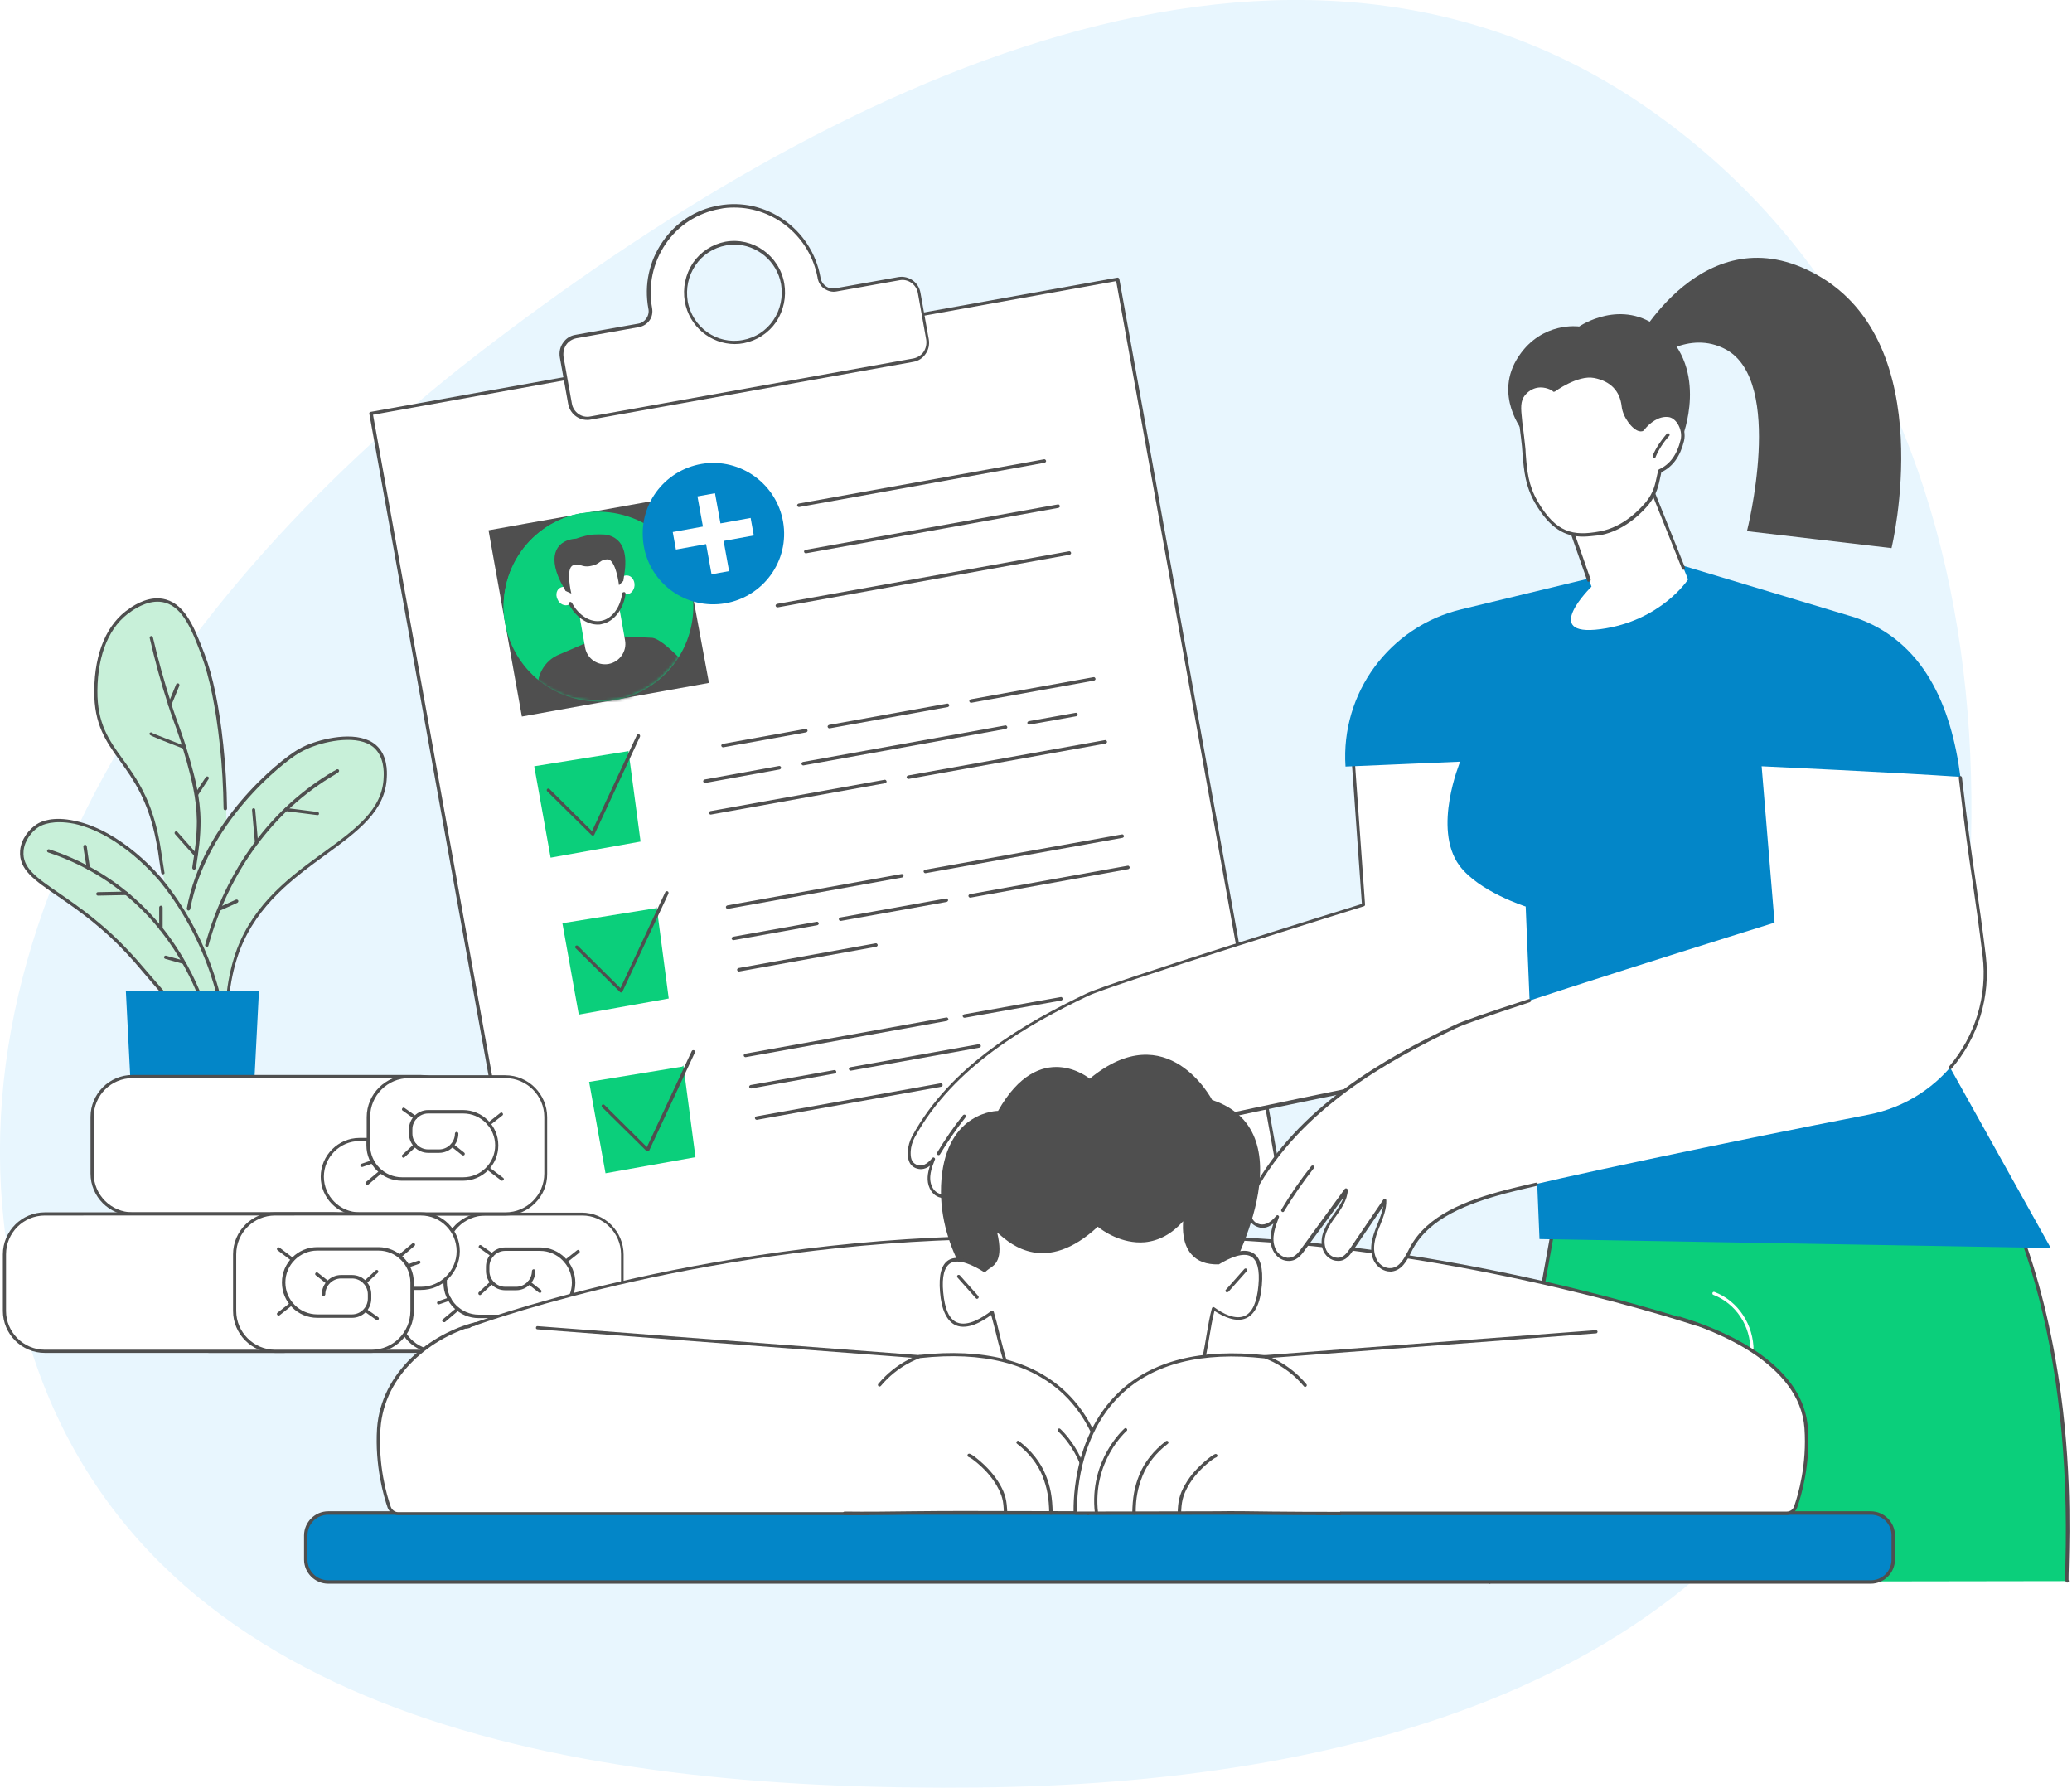 <?xml version="1.0" encoding="utf-8"?>
<!-- Generator: Adobe Illustrator 25.4.1, SVG Export Plug-In . SVG Version: 6.00 Build 0)  -->
<svg version="1.1" id="Layer_1" xmlns="http://www.w3.org/2000/svg" xmlns:xlink="http://www.w3.org/1999/xlink" x="0px" y="0px"
	 viewBox="0 0 721 622" style="enable-background:new 0 0 721 622;" xml:space="preserve">
<style type="text/css">
	.st0{fill-rule:evenodd;clip-rule:evenodd;fill:#E8F6FE;}
	.st1{clip-path:url(#SVGID_00000057866848858857458000000001512487653620027568_);}
	.st2{fill:#FFFFFF;}
	.st3{fill:#4F4F4F;}
	.st4{fill:#0BCF7B;}
	.st5{fill:#FFFFFF;filter:url(#Adobe_OpacityMaskFilter);}
	.st6{mask:url(#mask0_917_36722_00000101073713438096812080000007036806457169166735_);}
	.st7{fill:#0386C8;}
	.st8{fill:#C8F0D9;}
</style>
<path class="st0" d="M340.3,621.9c126.4-1.3,259.9-34.7,307.8-153c60.1-148.6,57.5-336.8-72.1-429.4C449.8-50.7,288,29,165.3,123.9
	C54.3,209.9-34,342.1,12.8,475.4C57.1,601.2,208.4,623.3,340.3,621.9z"/>
<g>
	<defs>
		<rect id="SVGID_1_" x="1" y="71" width="719" height="480"/>
	</defs>
	<clipPath id="SVGID_00000018959052938507050390000009803517166737193141_">
		<use xlink:href="#SVGID_1_"  style="overflow:visible;"/>
	</clipPath>
	<g style="clip-path:url(#SVGID_00000018959052938507050390000009803517166737193141_);">
		<path class="st2" d="M389,97.1l-259.8,46.7l57.9,322.4l259.8-46.7L389,97.1z"/>
		<path class="st3" d="M187.2,466.8c-0.3,0-0.5-0.2-0.6-0.5l-58.1-322.4c0-0.1,0-0.3,0.1-0.4c0.1-0.1,0.2-0.2,0.4-0.2l259.8-46.7
			c0.3-0.1,0.6,0.2,0.7,0.5l58.1,322.4c0,0.2,0,0.3-0.1,0.4c-0.1,0.1-0.2,0.2-0.4,0.2l-259.8,46.7
			C187.2,466.8,187.2,466.8,187.2,466.8L187.2,466.8z M129.8,144.3l57.9,321.3l258.7-46.5L388.4,97.8L129.8,144.3z"/>
		<path class="st2" d="M290.9,100.9c-2.8,0.5-5.4-1.4-5.9-4.2c0,0,0,0,0-0.1c-3-16.5-18.5-27.5-34.7-24.5c-16.2,2.9-27,18.6-24,35.1
			c0,0,0,0,0,0.1c0.5,2.8-1.3,5.5-4.1,6l-21.9,3.9c-3.3,0.6-5.5,3.8-4.9,7.1l2.9,16.2c0.6,3.3,3.8,5.6,7.1,5l112.5-20.2
			c3.3-0.6,5.5-3.8,4.9-7.1l-2.9-16.2c-0.6-3.3-3.8-5.6-7.1-5L290.9,100.9L290.9,100.9z M258.7,118.9c-9.3,1.7-18.1-4.6-19.8-14
			c-1.7-9.4,4.4-18.4,13.7-20c9.3-1.7,18.1,4.6,19.8,14C274.1,108.3,268,117.2,258.7,118.9L258.7,118.9z"/>
		<path class="st3" d="M204.3,146.1c-3.2,0-6-2.3-6.6-5.6l-2.9-16.2c-0.3-1.8,0.1-3.6,1.1-5c1-1.5,2.5-2.5,4.3-2.8l21.9-3.9
			c1.2-0.2,2.2-0.9,2.8-1.8c0.7-1,1-2.3,0.7-3.5c-1.5-8.2,0.3-16.4,4.9-23.1c4.6-6.8,11.6-11.3,19.6-12.7c16.5-3,32.4,8.2,35.4,25
			c0,0,0,0.1,0,0.1c0.2,1.2,0.9,2.3,1.9,3c1,0.7,2.1,0.9,3.3,0.7l21.9-3.9c3.6-0.6,7.1,1.8,7.7,5.5l2.9,16.2c0.3,1.8-0.1,3.6-1.1,5
			c-1,1.5-2.5,2.5-4.3,2.8L205.5,146C205.1,146.1,204.7,146.1,204.3,146.1L204.3,146.1z M255.5,72.2c-1.7,0-3.4,0.1-5.1,0.5
			c-7.7,1.4-14.4,5.7-18.8,12.2c-4.4,6.5-6.1,14.4-4.7,22.2c0.3,1.6,0,3.2-0.9,4.4c-0.9,1.2-2.1,2-3.6,2.3l-21.9,3.9
			c-1.4,0.3-2.7,1.1-3.5,2.3c-0.8,1.2-1.1,2.7-0.9,4.2l2.9,16.2c0.5,3,3.4,5.1,6.4,4.5l112.5-20.2c1.4-0.3,2.7-1.1,3.5-2.3
			c0.8-1.2,1.1-2.7,0.9-4.2l-2.9-16.2c-0.5-3-3.4-5.1-6.4-4.5l-21.9,3.9c-1.5,0.3-2.9-0.1-4.2-0.9c-1.3-0.9-2.1-2.2-2.4-3.8
			c0,0,0-0.1,0-0.1C281.8,82.3,269.4,72.2,255.5,72.2L255.5,72.2z M255.7,119.7c-8.4,0-15.9-6.1-17.4-14.8
			c-0.8-4.7,0.2-9.4,2.8-13.4c2.7-3.9,6.7-6.5,11.3-7.4c9.6-1.7,18.8,4.8,20.5,14.5c0.8,4.7-0.2,9.4-2.8,13.4
			c-2.7,3.9-6.7,6.5-11.3,7.4C257.8,119.6,256.7,119.7,255.7,119.7z M255.5,85.1c-0.9,0-1.9,0.1-2.9,0.3c-4.3,0.8-8.1,3.2-10.6,6.9
			c-2.5,3.7-3.4,8.1-2.7,12.5c1.6,9.1,10.2,15.2,19.2,13.5c4.3-0.8,8.1-3.2,10.6-6.9c2.5-3.7,3.4-8.1,2.7-12.5
			C270.4,90.9,263.4,85.1,255.5,85.1z"/>
		<path class="st4" d="M218.7,261.4l4.2,31.4l-31.3,5.6l-5.7-31.8l33-5.3L218.7,261.4z"/>
		<path class="st3" d="M206.2,290.7c-0.1,0-0.3-0.1-0.4-0.2l-15.4-15.2c-0.2-0.2-0.2-0.6,0-0.8c0.2-0.2,0.6-0.2,0.8,0l14.8,14.7
			l15.6-33.4c0.1-0.3,0.5-0.4,0.8-0.3c0.3,0.1,0.4,0.5,0.3,0.8l-15.9,34.1c-0.1,0.2-0.2,0.3-0.4,0.3
			C206.3,290.7,206.3,290.7,206.2,290.7L206.2,290.7z"/>
		<path class="st4" d="M228.5,315.5l4.2,31.9l-31.3,5.6l-5.7-31.8l33-5.3L228.5,315.5z"/>
		<path class="st3" d="M216.1,345.3c-0.2,0-0.3-0.1-0.4-0.2l-15.4-15.2c-0.2-0.2-0.2-0.6,0-0.8c0.2-0.2,0.6-0.2,0.8,0l14.8,14.7
			l15.6-33.4c0.1-0.3,0.5-0.4,0.8-0.3c0.3,0.1,0.4,0.5,0.3,0.8L216.6,345C216.5,345.2,216.4,345.3,216.1,345.3
			C216.1,345.3,216.1,345.3,216.1,345.3L216.1,345.3z"/>
		<path class="st4" d="M237.8,370.7l4.2,31.9l-31.3,5.6l-5.7-31.8l32.4-5.3L237.8,370.7z"/>
		<path class="st3" d="M225.3,400.6c-0.1,0-0.3-0.1-0.4-0.2l-15.4-15.2c-0.2-0.2-0.2-0.6,0-0.8c0.2-0.2,0.6-0.2,0.8,0l14.8,14.7
			l15.6-33.4c0.1-0.3,0.5-0.4,0.8-0.3c0.3,0.1,0.4,0.5,0.3,0.8l-15.9,34.1C225.8,400.4,225.6,400.6,225.3,400.6
			C225.4,400.6,225.4,400.6,225.3,400.6L225.3,400.6z"/>
		<path class="st3" d="M337.9,244.5c-0.3,0-0.5-0.2-0.6-0.5c-0.1-0.3,0.2-0.6,0.5-0.7l42.7-7.7c0.3-0.1,0.6,0.2,0.7,0.5
			c0.1,0.3-0.2,0.6-0.5,0.7l-42.7,7.7C338,244.5,338,244.5,337.9,244.5L337.9,244.5z"/>
		<path class="st3" d="M288.6,253.4c-0.3,0-0.5-0.2-0.6-0.5c-0.1-0.3,0.2-0.6,0.5-0.7l41.1-7.4c0.3-0.1,0.6,0.2,0.7,0.5
			c0.1,0.3-0.2,0.6-0.5,0.7l-41.1,7.4C288.7,253.4,288.6,253.4,288.6,253.4L288.6,253.4z"/>
		<path class="st3" d="M251.6,260c-0.3,0-0.5-0.2-0.6-0.5c-0.1-0.3,0.2-0.6,0.5-0.7l28.8-5.2c0.3-0.1,0.6,0.2,0.7,0.5
			c0.1,0.3-0.2,0.6-0.5,0.7l-28.8,5.2C251.7,260,251.6,260,251.6,260L251.6,260z"/>
		<path class="st3" d="M358.1,252.1c-0.3,0-0.5-0.2-0.6-0.5c-0.1-0.3,0.2-0.6,0.5-0.7l16.3-2.9c0.3-0.1,0.6,0.2,0.7,0.5
			c0.1,0.3-0.2,0.6-0.5,0.7l-16.3,2.9C358.2,252.1,358.2,252.1,358.1,252.1L358.1,252.1z"/>
		<path class="st3" d="M279.5,266.3c-0.3,0-0.5-0.2-0.6-0.5c-0.1-0.3,0.2-0.6,0.5-0.7l70.4-12.7c0.3-0.1,0.6,0.2,0.7,0.5
			c0.1,0.3-0.2,0.6-0.5,0.7l-70.4,12.7C279.5,266.3,279.5,266.3,279.5,266.3L279.5,266.3z"/>
		<path class="st3" d="M245.3,272.4c-0.3,0-0.5-0.2-0.6-0.5c-0.1-0.3,0.2-0.6,0.5-0.7l25.9-4.7c0.3-0.1,0.6,0.2,0.7,0.5
			c0.1,0.3-0.2,0.6-0.5,0.7l-25.9,4.7C245.4,272.4,245.4,272.4,245.3,272.4L245.3,272.4z"/>
		<path class="st3" d="M316.1,271c-0.3,0-0.5-0.2-0.6-0.5c-0.1-0.3,0.2-0.6,0.5-0.7l68.5-12.3c0.3-0.1,0.6,0.2,0.7,0.5
			c0.1,0.3-0.2,0.6-0.5,0.7L316.2,271C316.2,271,316.2,271,316.1,271L316.1,271z"/>
		<path class="st3" d="M247.3,283.4c-0.3,0-0.5-0.2-0.6-0.5c-0.1-0.3,0.2-0.6,0.5-0.7l60.6-10.9c0.3-0.1,0.6,0.2,0.7,0.5
			c0.1,0.3-0.2,0.6-0.5,0.7l-60.6,10.9C247.4,283.4,247.3,283.4,247.3,283.4L247.3,283.4z"/>
		<path class="st3" d="M322,303.8c-0.3,0-0.5-0.2-0.6-0.5c-0.1-0.3,0.2-0.6,0.5-0.7l68.5-12.3c0.3-0.1,0.6,0.2,0.7,0.5
			c0.1,0.3-0.2,0.6-0.5,0.7l-68.5,12.3C322.1,303.8,322.1,303.8,322,303.8L322,303.8z"/>
		<path class="st3" d="M253.2,316.2c-0.3,0-0.5-0.2-0.6-0.5c-0.1-0.3,0.2-0.6,0.5-0.7l60.6-10.9c0.3-0.1,0.6,0.2,0.7,0.5
			c0.1,0.3-0.2,0.6-0.5,0.7l-60.6,10.9C253.3,316.2,253.2,316.2,253.2,316.2L253.2,316.2z"/>
		<path class="st3" d="M337.6,312.3c-0.3,0-0.5-0.2-0.6-0.5c-0.1-0.3,0.2-0.6,0.5-0.7l54.9-9.9c0.3-0.1,0.6,0.2,0.7,0.5
			c0.1,0.3-0.2,0.6-0.5,0.7l-54.9,9.9C337.7,312.3,337.6,312.3,337.6,312.3L337.6,312.3z"/>
		<path class="st3" d="M292.5,320.4c-0.3,0-0.5-0.2-0.6-0.5c-0.1-0.3,0.2-0.6,0.5-0.7l36.8-6.6c0.3-0.1,0.6,0.2,0.7,0.5
			c0.1,0.3-0.2,0.6-0.5,0.7l-36.8,6.6C292.6,320.4,292.6,320.4,292.5,320.4L292.5,320.4z"/>
		<path class="st3" d="M255.2,327.1c-0.3,0-0.5-0.2-0.6-0.5c-0.1-0.3,0.2-0.6,0.5-0.7l29.1-5.2c0.3-0.1,0.6,0.2,0.7,0.5
			c0.1,0.3-0.2,0.6-0.5,0.7l-29.1,5.2C255.2,327.1,255.2,327.1,255.2,327.1L255.2,327.1z"/>
		<path class="st3" d="M257.1,338c-0.3,0-0.5-0.2-0.6-0.5c-0.1-0.3,0.2-0.6,0.5-0.7l47.7-8.6c0.3-0.1,0.6,0.2,0.7,0.5
			c0.1,0.3-0.2,0.6-0.5,0.7l-47.7,8.6C257.2,338,257.2,338,257.1,338L257.1,338z"/>
		<path class="st3" d="M335.6,354.1c-0.3,0-0.5-0.2-0.6-0.5c-0.1-0.3,0.2-0.6,0.5-0.7l33.6-6c0.3-0.1,0.6,0.2,0.7,0.5
			c0.1,0.3-0.2,0.6-0.5,0.7l-33.6,6C335.6,354.1,335.6,354.1,335.6,354.1L335.6,354.1z"/>
		<path class="st3" d="M259.4,367.8c-0.3,0-0.5-0.2-0.6-0.5c-0.1-0.3,0.2-0.6,0.5-0.7l70-12.6c0.3-0.1,0.6,0.2,0.7,0.5
			c0.1,0.3-0.2,0.6-0.5,0.7l-70,12.6C259.4,367.8,259.4,367.8,259.4,367.8L259.4,367.8z"/>
		<path class="st3" d="M296,372.5c-0.3,0-0.5-0.2-0.6-0.5c-0.1-0.3,0.2-0.6,0.5-0.7l44.7-8c0.3-0.1,0.6,0.2,0.7,0.5
			c0.1,0.3-0.2,0.6-0.5,0.7l-44.7,8C296,372.5,296,372.5,296,372.5L296,372.5z"/>
		<path class="st3" d="M261.3,378.7c-0.3,0-0.5-0.2-0.6-0.5c-0.1-0.3,0.2-0.6,0.5-0.7l29.1-5.2c0.3-0.1,0.6,0.2,0.7,0.5
			c0.1,0.3-0.2,0.6-0.5,0.7l-29.1,5.2C261.4,378.7,261.4,378.7,261.3,378.7L261.3,378.7z"/>
		<path class="st3" d="M263.3,389.6c-0.3,0-0.5-0.2-0.6-0.5c-0.1-0.3,0.2-0.6,0.5-0.7l64.1-11.5c0.3-0.1,0.6,0.2,0.7,0.5
			c0.1,0.3-0.2,0.6-0.5,0.7l-64.1,11.5C263.4,389.6,263.3,389.7,263.3,389.6L263.3,389.6z"/>
		<path class="st3" d="M280.4,192.5c-0.3,0-0.5-0.2-0.6-0.5c-0.1-0.3,0.2-0.6,0.5-0.7l87.8-15.8c0.3-0.1,0.6,0.2,0.7,0.5
			c0.1,0.3-0.2,0.6-0.5,0.7l-87.8,15.8C280.5,192.5,280.5,192.5,280.4,192.5L280.4,192.5z"/>
		<path class="st3" d="M278,176.4c-0.3,0-0.5-0.2-0.6-0.5c-0.1-0.3,0.2-0.6,0.5-0.7l85.4-15.4c0.3-0.1,0.6,0.2,0.7,0.5
			c0.1,0.3-0.2,0.6-0.5,0.7l-85.4,15.4C278,176.4,278,176.4,278,176.4z"/>
		<path class="st3" d="M270.5,211.3c-0.3,0-0.5-0.2-0.6-0.5c-0.1-0.3,0.2-0.6,0.5-0.7l101.6-18.3c0.3-0.1,0.6,0.2,0.7,0.5
			c0.1,0.3-0.2,0.6-0.5,0.7l-101.5,18.3C270.6,211.3,270.5,211.3,270.5,211.3L270.5,211.3z"/>
		<path class="st3" d="M240.7,205.2c1.4,7.6,6,32.4,6,32.4l-65.1,11.7c0,0-4.4-24.4-5.8-32.4c-1.5-8.2-5.8-32.4-5.8-32.4
			s22.7-4.1,32.5-5.8c9-1.6,32.5-5.8,32.5-5.8S239.1,196.3,240.7,205.2L240.7,205.2z"/>
		<path class="st4" d="M240.1,219.7c4.8-17.6-5.6-35.8-23.2-40.5c-17.6-4.8-35.7,5.6-40.5,23.2c-4.8,17.6,5.6,35.7,23.2,40.5
			C217.2,247.7,235.3,237.3,240.1,219.7z"/>
		<path class="st4" d="M202.4,178.5c-18,3.2-29.9,20.4-26.6,38.4L202.4,178.5z"/>
		<defs>
			<filter id="Adobe_OpacityMaskFilter" filterUnits="userSpaceOnUse" x="187.1" y="185.9" width="55.7" height="66.7">
				<feColorMatrix  type="matrix" values="1 0 0 0 0  0 1 0 0 0  0 0 1 0 0  0 0 0 1 0"/>
			</filter>
		</defs>
		
			<mask maskUnits="userSpaceOnUse" x="187.1" y="185.9" width="55.7" height="66.7" id="mask0_917_36722_00000101073713438096812080000007036806457169166735_">
			<path class="st5" d="M179.7,216.2c0.5,3-0.1,12.6,6.6,19.6c2.1,2.2,4.2,3.4,5.9,4.3c11.9,6.5,24.3,3,25.4,2.7
				c1.5-0.4,9-2.8,15.2-9.8c1.2-1.4,3-3.4,4.3-6.2c4.1-8.8,0-18.1-0.6-20.9c-2.8-15.7-17.9-26.2-33.6-23.4
				C187.4,185.4,176.9,200.4,179.7,216.2L179.7,216.2z"/>
		</mask>
		<g class="st6">
			<path class="st3" d="M194.6,227.7l15.4-6.6l16.8,0.8c4.5,0.2,16,14.1,16,14.1l-51.6,16.7l-4.1-14.8
				C187.6,233.3,190.4,229.4,194.6,227.7L194.6,227.7z"/>
			<path class="st2" d="M211.8,231c3.8-0.7,6.4-4.4,5.7-8.2l-2.3-13l-13.9,2.5l2.3,13C204.3,229.2,208,231.7,211.8,231z"/>
			<path class="st2" d="M195.1,204.4c0.5-0.2,1-0.3,1.5-0.2c-0.7-6.4,2.8-11.5,8.1-12.5c5.3-1,10.4,2.6,12,8.9
				c0.4-0.3,0.9-0.4,1.5-0.4c1.6,0.1,2.7,1.7,2.6,3.5c-0.1,1.8-1.5,3.2-3,3.1c-0.3,0-0.5-0.1-0.7-0.2c-0.7,5-3.6,9.2-7.8,10
				c-4.2,0.8-8.4-2.2-10.8-6.6c-0.2,0.2-0.4,0.3-0.6,0.4c-1.4,0.6-3.2-0.2-3.9-1.9C193.2,206.9,193.7,205,195.1,204.4L195.1,204.4z"
				/>
			<path class="st3" d="M208,217.3c-3.8,0-7.7-2.7-10-7c-0.2-0.3,0-0.6,0.2-0.8c0.3-0.2,0.6,0,0.8,0.2c2.4,4.5,6.5,7,10.2,6.3
				c3.7-0.7,6.6-4.5,7.3-9.5c0-0.3,0.3-0.5,0.7-0.5c0.3,0,0.5,0.3,0.5,0.6c-0.8,5.5-4.1,9.7-8.2,10.5
				C208.9,217.3,208.4,217.3,208,217.3L208,217.3z"/>
			<path class="st3" d="M200.5,187.4c8.3-3,18.7-3,16.9,11.3l-0.5,3.4l-1.5,1.5c0,0-1.1-9-4-9c-2.7,0-2.6,1.8-5.8,2.3
				c-3.2,0.7-3.6-1.1-6.2-0.2c-2.7,1-0.6,9.8-0.6,9.8l-2-0.9l-1.7-3.1C190.3,192.7,194.1,187.8,200.5,187.4L200.5,187.4z"/>
		</g>
		<path class="st7" d="M249.8,210.2c13.6-0.9,23.9-12.6,23-26.1c-0.9-13.5-12.6-23.8-26.1-23c-13.6,0.9-23.9,12.6-23,26.1
			C224.5,200.8,236.2,211.1,249.8,210.2z"/>
		<path class="st2" d="M261.2,180.2l-10.5,1.9l-1.9-10.5l-6.1,1.1l1.9,10.5l-10.5,1.9l1.1,6.1l10.5-1.9l1.9,10.5l6.1-1.1l-1.9-10.5
			l10.5-1.9L261.2,180.2z"/>
		<path class="st8" d="M56.7,303.6c-0.6-3.8-1-7.5-1.7-11.2c-5.5-28.9-21.7-29.2-21.5-52c0-3.5,0.1-20.4,12.1-28.1
			c1.9-1.2,6.9-4.5,12.3-3c6.5,1.8,9.5,9.5,13,18.7c1.2,3.1,4.4,12.2,6.5,31.4c1,9.1,1.2,16.7,1.3,22.1l0.1,5.1
			c0,0-13.4,20.2-12.8,34.1c-4.9-7.7-8.6-12.7-8.6-12.7L56.7,303.6L56.7,303.6z"/>
		<path class="st3" d="M56.7,304.2c-0.3,0-0.5-0.2-0.6-0.5c-0.2-1.3-0.4-2.6-0.6-3.9c-0.3-2.4-0.7-4.9-1.2-7.3
			c-2.7-14-7.9-21.3-12.5-27.7c-4.9-6.8-9.1-12.7-9-24.5c0.1-13.3,4.5-23.5,12.3-28.6l0.1-0.1c1.9-1.3,7.1-4.6,12.6-3
			c6.9,2,10,10.2,13.4,19c2.9,7.6,5.1,18.3,6.5,31.6c0.8,7.3,1.2,14.8,1.3,22.1c0,0.3-0.2,0.6-0.6,0.6c-0.3,0-0.6-0.2-0.6-0.6
			c-0.1-7.3-0.5-14.7-1.3-22c-1.4-13.2-3.6-23.7-6.4-31.3c-3.2-8.5-6.3-16.5-12.6-18.3c-5-1.4-9.7,1.6-11.7,2.9l-0.1,0.1
			c-7.5,4.9-11.7,14.7-11.8,27.6c-0.1,11.4,4,17.2,8.8,23.8c4.7,6.5,10,13.9,12.7,28.1c0.5,2.5,0.8,5,1.2,7.4
			c0.2,1.3,0.4,2.6,0.6,3.8C57.4,303.9,57.1,304.2,56.7,304.2C56.8,304.2,56.8,304.2,56.7,304.2L56.7,304.2z"/>
		<path class="st3" d="M67.5,302.6C67.5,302.6,67.4,302.6,67.5,302.6c-0.4-0.1-0.6-0.4-0.6-0.7l0.2-1.4c0.7-4.5,1.4-9.2,1.4-14.9
			c-0.1-8.3-2.1-15.3-3.6-20.9c-0.2-0.7-0.4-1.3-0.6-2c-1.1-3.9-1.9-6.3-3-9.4c-0.8-2.2-1.7-4.6-2.8-8.1c-2.5-7.6-4.6-15.4-6.4-23.2
			c-0.1-0.3,0.1-0.6,0.4-0.7s0.6,0.1,0.7,0.4c1.8,7.8,4,15.6,6.4,23.1c1.1,3.5,2,5.9,2.8,8.1c1.1,3.1,2,5.6,3.1,9.5
			c0.2,0.6,0.4,1.3,0.6,2c1.6,5.7,3.6,12.8,3.7,21.2c0,5.8-0.7,10.5-1.4,15l-0.2,1.4C68,302.4,67.8,302.6,67.5,302.6L67.5,302.6z"/>
		<path class="st3" d="M59,245.7c-0.1,0-0.1,0-0.2,0c-0.3-0.1-0.4-0.5-0.3-0.8l2.8-6.8c0.1-0.3,0.5-0.4,0.8-0.3
			c0.3,0.1,0.4,0.5,0.3,0.8l-2.8,6.8C59.5,245.6,59.3,245.7,59,245.7L59,245.7z"/>
		<path class="st3" d="M64.1,260.5c-0.1,0-0.1,0-0.2,0C52,255.9,52,255.8,52,255.3c0-0.3,0.3-0.5,0.6-0.5c0.1,0,0.2,0.1,0.3,0.2
			c0.8,0.4,7.3,2.9,11.3,4.5c0.3,0.1,0.4,0.4,0.3,0.7C64.5,260.3,64.3,260.5,64.1,260.5L64.1,260.5z M53.2,255.2c0,0.1,0,0.1,0,0.2
			C53.2,255.3,53.2,255.3,53.2,255.2z"/>
		<path class="st3" d="M68.3,277.1c-0.1,0-0.2,0-0.3-0.1c-0.3-0.2-0.3-0.5-0.2-0.8l3.8-5.8c0.2-0.3,0.5-0.3,0.8-0.2
			c0.3,0.2,0.3,0.5,0.2,0.8l-3.8,5.8C68.6,277,68.5,277.1,68.3,277.1z"/>
		<path class="st3" d="M68.2,298.2c-0.2,0-0.3-0.1-0.4-0.2l-6.9-7.8c-0.2-0.2-0.2-0.6,0-0.8c0.2-0.2,0.6-0.2,0.8,0l6.9,7.8
			c0.2,0.2,0.2,0.6,0,0.8C68.4,298.2,68.3,298.2,68.2,298.2L68.2,298.2z"/>
		<path class="st8" d="M79.5,345.5c0.6-4.5,1.5-9.7,3.6-15.1c12.3-31.9,50.4-36.9,51.1-60c0.1-2,0.1-7.5-3.6-10.7
			c-5.5-4.7-16.4-2.6-22.3-0.3c0,0-2.4,0.9-4.3,2c-7.2,4.2-32.9,25.6-38.3,54.8l-0.6,3.2c0,0,9.2,17.1,11.3,28.4
			c0.2,0.7,1,0.9,1,0.9h1.9L79.5,345.5L79.5,345.5z"/>
		<path class="st3" d="M79.5,346C79.5,346,79.5,346,79.5,346c-0.4,0-0.6-0.3-0.6-0.6c0.7-5.8,1.9-10.7,3.6-15.3
			c6.2-16.2,19-25.5,30.2-33.6c11-8,20.5-14.9,20.8-26.1c0.1-1.8,0.2-7.1-3.4-10.3c-5.4-4.7-16.6-2.2-21.7-0.2c0,0-2.3,0.9-4.2,2
			c-6.2,3.6-32.5,24.7-38,54.4c-0.1,0.3-0.4,0.5-0.7,0.5c-0.3-0.1-0.5-0.4-0.5-0.7c5.5-30.2,32.2-51.5,38.5-55.2
			c2-1.2,4.3-2.1,4.4-2.1c5.8-2.2,17.1-4.6,22.9,0.4c4.1,3.5,3.9,9.3,3.8,11.2c-0.4,11.8-10.1,18.8-21.3,27
			c-11.1,8.1-23.7,17.3-29.8,33.1c-1.7,4.5-2.9,9.3-3.6,15C80,345.8,79.8,346,79.5,346L79.5,346z"/>
		<path class="st3" d="M72,329.4c-0.1,0-0.1,0-0.2,0c-0.3-0.1-0.5-0.4-0.4-0.7c7.3-26.4,23.2-47.8,44.7-60.4
			c0.4-0.2,0.8-0.4,0.9-0.5c0.2-0.2,0.5-0.2,0.7-0.1c0.3,0.1,0.4,0.5,0.2,0.8c-0.1,0.2-0.3,0.3-1.2,0.9
			c-21.3,12.4-37,33.6-44.2,59.7C72.5,329.2,72.3,329.4,72,329.4L72,329.4z"/>
		<path class="st3" d="M110.5,283.6C110.4,283.6,110.4,283.6,110.5,283.6l-11.1-1.4c-0.3,0-0.5-0.3-0.5-0.6c0-0.3,0.3-0.5,0.6-0.5
			l11,1.4c0.3,0,0.5,0.3,0.5,0.6C111,283.4,110.8,283.6,110.5,283.6z"/>
		<path class="st3" d="M89.3,293.7c-0.3,0-0.5-0.2-0.6-0.5l-1-11.4c0-0.3,0.2-0.6,0.5-0.6c0.3,0,0.6,0.2,0.6,0.5l1,11.4
			C89.9,293.3,89.7,293.6,89.3,293.7C89.4,293.7,89.4,293.7,89.3,293.7L89.3,293.7z"/>
		<path class="st3" d="M76.3,316.8c-0.2,0-0.4-0.1-0.5-0.3c-0.1-0.3,0-0.6,0.3-0.8l6-2.7c0.3-0.1,0.6,0,0.8,0.3
			c0.1,0.3,0,0.6-0.3,0.8l-6,2.7C76.5,316.8,76.4,316.8,76.3,316.8L76.3,316.8z"/>
		<path class="st8" d="M13.2,287.2c0.8-0.5,4.7-2.8,12.7-1.1c16.4,3.5,29.2,19.1,30.5,20.6c20.8,25.7,24.6,58.8,20.3,60.3
			c-1,0.3-4.6-3.8-11.8-12.2c-17.8-20.5-17.5-20.3-18.8-21.8c-20.7-23-39.3-25.6-38.4-37C7.9,292.2,10.5,288.9,13.2,287.2
			L13.2,287.2z"/>
		<path class="st3" d="M76.5,367.6c-1.3,0-3.6-2.5-12.1-12.4c-10.3-11.9-14.5-16.8-16.5-19.2c-1.5-1.7-1.7-2-2.3-2.6
			c-9.5-10.6-18.4-16.7-25.5-21.6C11.9,306.2,6.5,302.5,7,296c0.3-4.1,3.2-7.6,5.9-9.3c1.4-0.9,5.5-2.8,13.2-1.1
			c16.4,3.5,29.4,19,30.8,20.8c18.7,23.2,23.6,51.9,21.5,59.1c-0.3,1.1-0.8,1.8-1.5,2.1C76.7,367.6,76.6,367.6,76.5,367.6
			L76.5,367.6z M13.5,287.7c-2.4,1.5-5,4.7-5.3,8.4c-0.5,5.8,4.4,9.2,12.6,14.8c6.8,4.7,16.1,11.1,25.7,21.8
			c0.6,0.6,0.8,0.9,2.3,2.6c2,2.3,6.3,7.3,16.5,19.1c5.7,6.6,10.2,11.8,11.2,12c0.2-0.1,0.5-0.3,0.7-1.3c2-7-2.8-35.2-21.3-58.1
			c-1.4-1.7-14.1-16.9-30.1-20.4C18.6,285.2,14.8,286.9,13.5,287.7L13.5,287.7z"/>
		<path class="st3" d="M71,351c-0.2,0-0.5-0.1-0.5-0.4c-4.9-13.9-15.2-33.2-36.5-46.1c-5.3-3.2-11.1-5.9-17.2-7.9
			c-0.3-0.1-0.5-0.4-0.4-0.7s0.4-0.5,0.7-0.4c6.2,2,12,4.7,17.5,8c21.6,13.1,32,32.6,37,46.7c0.1,0.3-0.1,0.6-0.4,0.7
			C71.1,350.9,71,351,71,351L71,351z"/>
		<path class="st3" d="M30.8,302.6c-0.3,0-0.5-0.2-0.6-0.5c-0.2-1.2-1.2-7-1.2-7.6c0-0.3,0.3-0.6,0.6-0.6c0.3,0,0.6,0.3,0.6,0.6
			c0,0.4,0.7,4.8,1.1,7.4C31.4,302.2,31.2,302.5,30.8,302.6C30.8,302.6,30.8,302.6,30.8,302.6L30.8,302.6z"/>
		<path class="st3" d="M34.1,311.6c-0.3,0-0.6-0.2-0.6-0.6c0-0.3,0.2-0.6,0.6-0.6l9.8-0.2c0,0,0,0,0,0c0.3,0,0.6,0.2,0.6,0.6
			c0,0.3-0.2,0.6-0.6,0.6L34.1,311.6C34.1,311.6,34.1,311.6,34.1,311.6z"/>
		<path class="st3" d="M56,323.7c-0.3,0-0.6-0.3-0.6-0.6v-7.4c0-0.3,0.3-0.6,0.6-0.6c0.3,0,0.6,0.3,0.6,0.6v7.4
			C56.6,323.5,56.3,323.7,56,323.7z"/>
		<path class="st3" d="M63.8,335.3c0,0-0.1,0-0.2,0l-6.1-1.7c-0.3-0.1-0.5-0.4-0.4-0.7c0.1-0.3,0.4-0.5,0.7-0.4l6.1,1.7
			c0.3,0.1,0.5,0.4,0.4,0.7C64.3,335.1,64.1,335.3,63.8,335.3L63.8,335.3z"/>
		<path class="st7" d="M87.6,393.7H46.3l-2.5-48.8h46.3L87.6,393.7z"/>
		<path class="st2" d="M170.1,456.1c0,7.8-6.3,14.1-14.1,14.1H72.8c-7.8,0-14.1-6.3-14.1-14.1v-19.7c0-7.8,6.3-14.1,14.1-14.1h100.3
			c7.2,0,13,5.8,13,13c0,7.2-5.8,13-13,13h-3.1V456.1L170.1,456.1z"/>
		<path class="st3" d="M156,470.7H72.8c-8.1,0-14.6-6.6-14.6-14.6v-19.7c0-8.1,6.6-14.6,14.6-14.6h100.3c7.5,0,13.5,6.1,13.5,13.5
			s-6.1,13.5-13.5,13.5h-2.5v7.2C170.6,464.1,164.1,470.7,156,470.7L156,470.7z M72.8,422.9c-7.4,0-13.5,6-13.5,13.5v19.7
			c0,7.4,6.1,13.5,13.5,13.5H156c7.4,0,13.5-6,13.5-13.5v-7.8c0-0.3,0.3-0.6,0.6-0.6h3.1c6.8,0,12.4-5.6,12.4-12.4
			c0-6.8-5.6-12.4-12.4-12.4L72.8,422.9L72.8,422.9z"/>
		<path class="st2" d="M185.6,442.2c0,3.4-2.7,6.1-6.1,6.1h-3.8c-3.4,0-6.1-2.7-6.1-6.1v-1.5c0-3.4,2.7-6.1,6.1-6.1h12.1
			c6.5,0,11.7,5.2,11.7,11.7c0,6.5-5.2,11.7-11.7,11.7h-21.3c-6.5,0-11.7-5.2-11.7-11.7v-9.9c0-7.8,6.3-14.1,14.1-14.1h33.6
			c7.8,0,14.1,6.3,14.1,14.1v19.7c0,7.8-6.3,14.1-14.1,14.1h-50.8c-7.2,0-13-5.8-13-13c0-7.2,5.8-13,13-13h3.1L185.6,442.2
			L185.6,442.2z"/>
		<path class="st3" d="M202.5,470.7h-50.8c-7.5,0-13.5-6.1-13.5-13.5s6.1-13.5,13.5-13.5h2.5v-7.2c0-8.1,6.6-14.6,14.6-14.6h33.6
			c8.1,0,14.6,6.6,14.6,14.6v19.7C217.2,464.1,210.6,470.7,202.5,470.7L202.5,470.7z M151.8,444.8c-6.8,0-12.4,5.6-12.4,12.4
			c0,6.8,5.6,12.4,12.4,12.4h50.8c7.4,0,13.5-6,13.5-13.5v-19.7c0-7.4-6.1-13.5-13.5-13.5h-33.6c-7.4,0-13.5,6-13.5,13.5v9.9
			c0,6.1,5,11.1,11.1,11.1h21.3c6.1,0,11.1-5,11.1-11.1c0-6.1-5-11.1-11.1-11.1h-12.1c-3,0-5.5,2.5-5.5,5.5v1.5c0,3,2.5,5.5,5.5,5.5
			h3.8c3,0,5.5-2.5,5.5-5.5c0-0.3,0.3-0.6,0.6-0.6c0.3,0,0.6,0.3,0.6,0.6c0,3.7-3,6.7-6.7,6.7h-3.8c-3.7,0-6.7-3-6.7-6.7v-1.5
			c0-3.7,3-6.7,6.7-6.7h12.1c6.8,0,12.3,5.5,12.3,12.3c0,6.8-5.5,12.3-12.3,12.3h-21.3c-6.8,0-12.3-5.5-12.3-12.3v-1.5L151.8,444.8
			L151.8,444.8z"/>
		<path class="st3" d="M201.4,458.5c-0.1,0-0.2,0-0.3-0.1l-4.9-3.7c-0.3-0.2-0.3-0.6-0.1-0.8c0.2-0.3,0.6-0.3,0.8-0.1l4.9,3.7
			c0.3,0.2,0.3,0.6,0.1,0.8C201.7,458.5,201.5,458.5,201.4,458.5L201.4,458.5z"/>
		<path class="st3" d="M196.9,439.4c-0.2,0-0.3-0.1-0.5-0.2c-0.2-0.3-0.2-0.6,0.1-0.8l4.3-3.4c0.3-0.2,0.6-0.2,0.8,0.1
			c0.2,0.3,0.2,0.6-0.1,0.8l-4.3,3.4C197.1,439.3,197,439.4,196.9,439.4z"/>
		<path class="st3" d="M154.4,460c-0.2,0-0.3-0.1-0.4-0.2c-0.2-0.2-0.2-0.6,0.1-0.8l4.8-4c0.2-0.2,0.6-0.2,0.8,0.1
			c0.2,0.2,0.2,0.6-0.1,0.8l-4.8,4.1C154.7,460,154.5,460,154.4,460z"/>
		<path class="st3" d="M152.6,453.8c-0.2,0-0.5-0.2-0.5-0.4c-0.1-0.3,0.1-0.6,0.4-0.7l3.8-1.3c0.3-0.1,0.6,0.1,0.7,0.4
			c0.1,0.3-0.1,0.6-0.4,0.7l-3.8,1.3C152.7,453.8,152.7,453.8,152.6,453.8z"/>
		<path class="st3" d="M167,450.6c-0.2,0-0.3-0.1-0.4-0.2c-0.2-0.2-0.2-0.6,0-0.8l4.1-3.8c0.2-0.2,0.6-0.2,0.8,0
			c0.2,0.2,0.2,0.6,0,0.8l-4.1,3.8C167.3,450.5,167.2,450.6,167,450.6z"/>
		<path class="st3" d="M187.9,449.8c-0.1,0-0.2,0-0.4-0.1l-3.8-3c-0.3-0.2-0.3-0.6-0.1-0.8c0.2-0.3,0.6-0.3,0.8-0.1l3.8,3
			c0.3,0.2,0.3,0.6,0.1,0.8C188.3,449.7,188.1,449.8,187.9,449.8z"/>
		<path class="st3" d="M171.2,437.2c-0.1,0-0.2,0-0.3-0.1l-4.1-2.9c-0.3-0.2-0.3-0.5-0.1-0.8c0.2-0.3,0.5-0.3,0.8-0.1l4.1,2.9
			c0.3,0.2,0.3,0.5,0.1,0.8C171.5,437.1,171.4,437.2,171.2,437.2z"/>
		<path class="st2" d="M143.4,408.3c0,7.8-6.3,14.1-14.1,14.1H46.1c-7.8,0-14.1-6.3-14.1-14.1v-19.7c0-7.8,6.3-14.1,14.1-14.1h100.3
			c7.2,0,13,5.8,13,13c0,7.2-5.8,13-13,13h-3.1L143.4,408.3L143.4,408.3z"/>
		<path class="st3" d="M129.3,422.9H46.1c-8.1,0-14.6-6.6-14.6-14.6v-19.7c0-8.1,6.6-14.6,14.6-14.6h100.3c7.5,0,13.5,6.1,13.5,13.5
			s-6.1,13.5-13.5,13.5H144v7.2C144,416.4,137.4,422.9,129.3,422.9L129.3,422.9z M46.1,375.1c-7.4,0-13.5,6-13.5,13.5v19.7
			c0,7.4,6.1,13.5,13.5,13.5h83.2c7.4,0,13.5-6,13.5-13.5v-7.8c0-0.3,0.3-0.6,0.6-0.6h3.1c6.8,0,12.4-5.6,12.4-12.4
			c0-6.8-5.6-12.4-12.4-12.4L46.1,375.1L46.1,375.1z"/>
		<path class="st2" d="M159,394.4c0,3.4-2.7,6.1-6.1,6.1H149c-3.4,0-6.1-2.7-6.1-6.1v-1.5c0-3.4,2.7-6.1,6.1-6.1h12.1
			c6.5,0,11.7,5.2,11.7,11.7c0,6.5-5.2,11.7-11.7,11.7h-21.3c-6.5,0-11.7-5.2-11.7-11.7v-9.9c0-7.8,6.3-14.1,14.1-14.1h33.6
			c7.8,0,14.1,6.3,14.1,14.1v19.7c0,7.8-6.3,14.1-14.1,14.1h-50.8c-7.2,0-13-5.8-13-13c0-7.2,5.8-13,13-13h3.1L159,394.4L159,394.4z
			"/>
		<path class="st3" d="M175.9,422.9h-50.8c-7.5,0-13.5-6.1-13.5-13.5s6.1-13.5,13.5-13.5h2.5v-7.2c0-8.1,6.6-14.6,14.6-14.6h33.6
			c8.1,0,14.6,6.6,14.6,14.6v19.7C190.5,416.3,183.9,422.9,175.9,422.9L175.9,422.9z M125.1,397c-6.8,0-12.4,5.6-12.4,12.4
			c0,6.8,5.6,12.4,12.4,12.4h50.8c7.4,0,13.5-6,13.5-13.5v-19.7c0-7.4-6.1-13.5-13.5-13.5h-33.6c-7.4,0-13.5,6-13.5,13.5v9.9
			c0,6.1,5,11.1,11.1,11.1h21.3c6.1,0,11.1-5,11.1-11.1c0-6.1-5-11.1-11.1-11.1H149c-3,0-5.5,2.5-5.5,5.5v1.5c0,3,2.5,5.5,5.5,5.5
			h3.8c3,0,5.5-2.5,5.5-5.5c0-0.3,0.3-0.6,0.6-0.6c0.3,0,0.6,0.3,0.6,0.6c0,3.7-3,6.7-6.7,6.7H149c-3.7,0-6.7-3-6.7-6.7v-1.5
			c0-3.7,3-6.7,6.7-6.7h12.1c6.8,0,12.3,5.5,12.3,12.3c0,6.8-5.5,12.3-12.3,12.3h-21.3c-6.8,0-12.3-5.5-12.3-12.3V397L125.1,397
			L125.1,397z"/>
		<path class="st3" d="M174.7,410.8c-0.1,0-0.2,0-0.3-0.1l-4.9-3.7c-0.3-0.2-0.3-0.6-0.1-0.8c0.2-0.3,0.6-0.3,0.8-0.1l4.9,3.7
			c0.3,0.2,0.3,0.6,0.1,0.8C175,410.7,174.9,410.8,174.7,410.8L174.7,410.8z"/>
		<path class="st3" d="M170.2,391.6c-0.2,0-0.3-0.1-0.5-0.2c-0.2-0.3-0.2-0.6,0.1-0.8l4.3-3.4c0.3-0.2,0.6-0.2,0.8,0.1
			c0.2,0.3,0.2,0.6-0.1,0.8l-4.3,3.4C170.4,391.5,170.3,391.6,170.2,391.6z"/>
		<path class="st3" d="M127.7,412.2c-0.2,0-0.3-0.1-0.4-0.2c-0.2-0.2-0.2-0.6,0.1-0.8l4.8-4c0.2-0.2,0.6-0.2,0.8,0.1
			c0.2,0.2,0.2,0.6-0.1,0.8l-4.8,4.1C128,412.2,127.9,412.2,127.7,412.2z"/>
		<path class="st3" d="M125.9,406c-0.2,0-0.5-0.2-0.5-0.4c-0.1-0.3,0.1-0.6,0.4-0.7l3.8-1.3c0.3-0.1,0.6,0.1,0.7,0.4
			c0.1,0.3-0.1,0.6-0.4,0.7l-3.8,1.3C126,406,126,406,125.9,406z"/>
		<path class="st3" d="M140.4,402.8c-0.2,0-0.3-0.1-0.4-0.2c-0.2-0.2-0.2-0.6,0-0.8l4.1-3.8c0.2-0.2,0.6-0.2,0.8,0
			c0.2,0.2,0.2,0.6,0,0.8l-4.1,3.8C140.6,402.7,140.5,402.8,140.4,402.8z"/>
		<path class="st3" d="M161.2,402c-0.1,0-0.2,0-0.4-0.1l-3.8-3c-0.3-0.2-0.3-0.6-0.1-0.8c0.2-0.3,0.6-0.3,0.8-0.1l3.8,3
			c0.3,0.2,0.3,0.6,0.1,0.8C161.6,401.9,161.4,402,161.2,402z"/>
		<path class="st3" d="M144.5,389.4c-0.1,0-0.2,0-0.3-0.1l-4.1-2.9c-0.3-0.2-0.3-0.5-0.1-0.8c0.2-0.3,0.5-0.3,0.8-0.1l4.1,2.9
			c0.3,0.2,0.3,0.5,0.1,0.8C144.9,389.3,144.7,389.4,144.5,389.4z"/>
		<path class="st2" d="M112.9,456.1c0,7.8-6.3,14.1-14.1,14.1H15.6c-7.8,0-14.1-6.3-14.1-14.1v-19.7c0-7.8,6.3-14.1,14.1-14.1H116
			c7.2,0,13,5.8,13,13c0,7.2-5.8,13-13,13h-3.1L112.9,456.1L112.9,456.1z"/>
		<path class="st3" d="M98.8,470.7H15.6c-8.1,0-14.6-6.6-14.6-14.6v-19.7c0-8.1,6.6-14.6,14.6-14.6H116c7.5,0,13.5,6.1,13.5,13.5
			c0,7.5-6.1,13.5-13.5,13.5h-2.5v7.2C113.5,464.1,106.9,470.7,98.8,470.7L98.8,470.7z M15.6,422.9c-7.4,0-13.5,6-13.5,13.5v19.7
			c0,7.4,6.1,13.5,13.5,13.5h83.2c7.4,0,13.5-6,13.5-13.5v-7.8c0-0.3,0.3-0.6,0.6-0.6h3.1c6.8,0,12.4-5.6,12.4-12.4
			c0-6.8-5.6-12.4-12.4-12.4L15.6,422.9L15.6,422.9z"/>
		<path class="st2" d="M112.6,450.3c0-3.4,2.7-6.1,6.1-6.1h3.8c3.4,0,6.1,2.7,6.1,6.1v1.5c0,3.4-2.7,6.1-6.1,6.1h-12.1
			c-6.5,0-11.7-5.2-11.7-11.7s5.2-11.7,11.7-11.7h21.3c6.5,0,11.7,5.2,11.7,11.7v9.9c0,7.8-6.3,14.1-14.1,14.1H95.7
			c-7.8,0-14.1-6.3-14.1-14.1v-19.7c0-7.8,6.3-14.1,14.1-14.1h50.8c7.2,0,13,5.8,13,13c0,7.2-5.8,13-13,13h-3.1L112.6,450.3
			L112.6,450.3z"/>
		<path class="st3" d="M129.3,470.7H95.7c-8.1,0-14.6-6.6-14.6-14.6v-19.7c0-8.1,6.6-14.6,14.6-14.6h50.8c7.5,0,13.5,6.1,13.5,13.5
			c0,7.5-6.1,13.5-13.5,13.5H144v7.2C144,464.1,137.4,470.7,129.3,470.7L129.3,470.7z M95.7,422.9c-7.4,0-13.5,6-13.5,13.5v19.7
			c0,7.4,6.1,13.5,13.5,13.5h33.6c7.4,0,13.5-6,13.5-13.5v-9.9c0-6.1-5-11.1-11.1-11.1h-21.3c-6.1,0-11.1,5-11.1,11.1
			c0,6.1,5,11.1,11.1,11.1h12.1c3,0,5.5-2.5,5.5-5.5v-1.5c0-3-2.5-5.5-5.5-5.5h-3.8c-3,0-5.5,2.5-5.5,5.5c0,0.3-0.3,0.6-0.6,0.6
			s-0.6-0.3-0.6-0.6c0-3.7,3-6.7,6.7-6.7h3.8c3.7,0,6.7,3,6.7,6.7v1.5c0,3.7-3,6.7-6.7,6.7h-12.1c-6.8,0-12.3-5.5-12.3-12.3
			c0-6.8,5.5-12.3,12.3-12.3h21.3c6.8,0,12.3,5.5,12.3,12.3v1.5h2.5c6.8,0,12.4-5.6,12.4-12.4c0-6.8-5.6-12.4-12.4-12.4L95.7,422.9
			L95.7,422.9z"/>
		<path class="st3" d="M101.8,438.8c-0.1,0-0.2,0-0.3-0.1l-4.9-3.7c-0.3-0.2-0.3-0.6-0.1-0.8c0.2-0.3,0.6-0.3,0.8-0.1l4.9,3.7
			c0.3,0.2,0.3,0.6,0.1,0.8C102.1,438.7,102,438.8,101.8,438.8L101.8,438.8z"/>
		<path class="st3" d="M97,457.7c-0.2,0-0.3-0.1-0.5-0.2c-0.2-0.3-0.2-0.6,0.1-0.8l4.3-3.4c0.3-0.2,0.6-0.2,0.8,0.1
			c0.2,0.3,0.2,0.6-0.1,0.8l-4.3,3.4C97.3,457.6,97.2,457.7,97,457.7z"/>
		<path class="st3" d="M139,437.6c-0.2,0-0.3-0.1-0.4-0.2c-0.2-0.2-0.2-0.6,0.1-0.8l4.8-4c0.2-0.2,0.6-0.2,0.8,0.1
			c0.2,0.2,0.2,0.6-0.1,0.8l-4.8,4.1C139.2,437.6,139.1,437.6,139,437.6z"/>
		<path class="st3" d="M141.9,441c-0.2,0-0.5-0.2-0.5-0.4c-0.1-0.3,0.1-0.6,0.4-0.7l3.8-1.3c0.3-0.1,0.6,0.1,0.7,0.4
			c0.1,0.3-0.1,0.6-0.4,0.7l-3.8,1.3C142,441,141.9,441,141.9,441z"/>
		<path class="st3" d="M127,446.8c-0.2,0-0.3-0.1-0.4-0.2c-0.2-0.2-0.2-0.6,0-0.8l4.1-3.8c0.2-0.2,0.6-0.2,0.8,0
			c0.2,0.2,0.2,0.6,0,0.8l-4.1,3.8C127.3,446.8,127.2,446.8,127,446.8z"/>
		<path class="st3" d="M114.1,446.8c-0.1,0-0.2,0-0.4-0.1l-3.8-3c-0.3-0.2-0.3-0.6-0.1-0.8c0.2-0.3,0.6-0.3,0.8-0.1l3.8,3
			c0.3,0.2,0.3,0.6,0.1,0.8C114.5,446.7,114.3,446.8,114.1,446.8z"/>
		<path class="st3" d="M131.2,459.3c-0.1,0-0.2,0-0.3-0.1l-4.1-2.9c-0.3-0.2-0.3-0.5-0.1-0.8c0.2-0.3,0.5-0.3,0.8-0.1l4.1,2.9
			c0.3,0.2,0.3,0.5,0.1,0.8C131.5,459.2,131.4,459.3,131.2,459.3z"/>
		<path class="st4" d="M719.3,550.1c-1.6,0.4,11.4-106.7-48.9-178.1l-117-16.8l-35.2,195.2L719.3,550.1z"/>
		<path class="st3" d="M518.3,551c0,0-0.1,0-0.1,0c-0.3-0.1-0.5-0.4-0.5-0.7l35.2-195.2c0.1-0.3,0.3-0.5,0.7-0.5l117,16.8
			c0.1,0,0.3,0.1,0.4,0.2c22.1,26.2,37,60.1,44.2,100.9c5.8,32.6,5,60.1,4.7,71.9c-0.1,2.6-0.1,4.7-0.1,5.3c0,0.1,0.1,0.1,0.1,0.2
			c0.1,0.3-0.1,0.6-0.4,0.7c-0.2,0-0.4,0-0.5-0.1c-0.4-0.3-0.4-0.7-0.3-6.1c2-73.4-14.3-131.2-48.5-171.8l-116.2-16.7l-35.1,194.6
			C518.8,550.8,518.6,551,518.3,551L518.3,551z M719.1,549.6C719.1,549.6,719.1,549.6,719.1,549.6
			C719.1,549.6,719.1,549.6,719.1,549.6z"/>
		<path class="st2" d="M609.7,551c-0.3,0-0.6-0.3-0.6-0.6v-80.4c0.1-8.7-5.1-16.5-12.9-19.5c-0.3-0.1-0.4-0.4-0.3-0.7
			c0.1-0.3,0.4-0.4,0.7-0.3c8.2,3.1,13.7,11.4,13.6,20.6v80.3C610.3,550.7,610.1,551,609.7,551L609.7,551z"/>
		<path class="st2" d="M324,413.1c-1.4-3.2-0.2-6.6,1-9.8c-1.9,2.3-4,3.4-6.2,2.5c-2.1-0.9-2.4-2.9-2.3-5.2c0.1-1.8,0.6-3.5,1.4-5
			c12.8-23.3,36.6-38.1,60.6-49.4c8.2-3.9,96-31.2,96-31.2l-3.9-55.3c0,0,41.4,1.9,59.9,3.2c2.7,23.9,4.8,42.3,7.2,61.9
			c2.8,22.7-12.5,43.7-35,48c-41.5,8.1-96.8,19.7-109.1,23.1c-10.9,3-22.9,7.1-28.3,17c-1.5,2.7-2.8,6.1-6,6.4c-2,0.2-3.9-1-4.8-2.8
			c-1.7-3.3-0.6-6.9,0.7-10.1c1-2.6,2.2-5.3,2.1-8.1c-3.4,4.9-6.8,9.9-10.2,14.8c-1,1.4-2,2.9-4,2.9c-2,0-3.7-1.4-4.3-3.4
			c-1-3.6,1-6.8,3-9.6c1.7-2.4,3.6-4.9,3.7-7.9c-4.3,5.9-8.7,11.9-13,17.8c-1.1,1.5-2.4,3.2-4.7,3C326.2,416,324.7,414.8,324,413.1
			L324,413.1z"/>
		<path class="st3" d="M359,419.9c-2,0-3.9-1.2-4.9-3.1c-1.8-3.6-0.6-7.3,0.7-10.6l0.3-0.6c0.7-1.7,1.3-3.4,1.6-5.1l-8.9,13.1
			c-0.9,1.3-2.2,3.2-4.5,3.2c0,0,0,0,0,0c-2.2,0-4.1-1.6-4.8-3.8c-1.1-3.8,1-7.2,3.1-10.1l0.1-0.1c1.1-1.6,2.3-3.2,3-4.9l-11.4,15.6
			c-1.1,1.5-2.5,3.4-5.2,3.3c-2-0.1-3.7-1.4-4.6-3.4c-1.2-2.6-0.7-5.3,0.1-7.8c-2,1.5-3.7,1.3-5,0.8c-2.5-1.1-2.8-3.5-2.7-5.8
			c0.1-1.8,0.6-3.6,1.5-5.3c13.6-24.9,39.7-39.6,60.8-49.7c8-3.8,88.2-28.8,95.7-31.1l-3.9-54.8c0-0.2,0-0.3,0.2-0.4
			c0.1-0.1,0.3-0.2,0.4-0.2c0.4,0,41.7,1.9,59.9,3.2c0.3,0,0.5,0.2,0.5,0.5l0.3,2.6c2.6,22.6,4.6,40.5,6.9,59.3
			c2.8,22.9-12.8,44.3-35.4,48.7c-43,8.4-97,19.8-109.1,23.1c-11.5,3.1-22.8,7.3-27.9,16.7c-0.2,0.3-0.4,0.7-0.5,1
			c-1.3,2.5-2.8,5.4-5.9,5.7C359.3,419.8,359.2,419.9,359,419.9L359,419.9z M357.4,397.7c0.1,0,0.1,0,0.2,0c0.2,0.1,0.4,0.3,0.4,0.5
			c0.1,2.7-0.9,5.2-1.9,7.6l-0.3,0.6c-1.2,3-2.3,6.5-0.7,9.6c0.8,1.7,2.6,2.6,4.2,2.5c2.5-0.3,3.8-2.7,5-5.1c0.2-0.3,0.4-0.7,0.5-1
			c5.3-9.8,16.9-14.1,28.6-17.3c12.1-3.3,66.2-14.7,109.1-23.1c22.1-4.3,37.2-25.1,34.5-47.4c-2.3-18.9-4.3-36.7-6.9-59.3l-0.2-2.1
			c-17.2-1.2-53.5-2.9-58.8-3.2l3.9,54.7c0,0.3-0.1,0.5-0.4,0.6c-0.9,0.3-87.9,27.3-96,31.2c-21,10-46.8,24.6-60.3,49.2
			c-0.8,1.5-1.3,3.2-1.4,4.8c-0.1,2.2,0.2,3.9,2,4.7c1.8,0.8,3.6,0,5.5-2.3c0.2-0.2,0.5-0.3,0.7-0.1c0.2,0.1,0.4,0.4,0.2,0.7
			c-1.1,2.8-2.4,6.2-1,9.3c0.7,1.6,2.1,2.6,3.6,2.7c1.9,0.1,2.9-1.1,4.2-2.8l13-17.8c0.1-0.2,0.4-0.3,0.7-0.2
			c0.2,0.1,0.4,0.3,0.4,0.6c-0.1,3.1-2.1,5.8-3.8,8.1l-0.1,0.1c-2,2.8-3.9,5.8-2.9,9.1c0.5,1.7,2,3,3.7,3c0,0,0,0,0,0
			c1.6,0,2.5-1.2,3.6-2.7L357,398C357.1,397.8,357.2,397.7,357.4,397.7L357.4,397.7z"/>
		<path class="st2" d="M335.6,388.4c-3.3,4.1-6.3,8.5-9,13L335.6,388.4z"/>
		<path class="st3" d="M326.6,401.9c-0.1,0-0.2,0-0.3-0.1c-0.3-0.2-0.4-0.5-0.2-0.8c2.7-4.5,5.7-8.9,9-13c0.2-0.2,0.6-0.3,0.8-0.1
			c0.2,0.2,0.3,0.6,0.1,0.8c-3.2,4.1-6.2,8.4-8.9,12.9C327,401.8,326.8,401.9,326.6,401.9L326.6,401.9z"/>
		<path class="st7" d="M508.1,265c0,0-9.7,23.2-0.3,36.1c6.7,9.1,23.1,14.3,23.1,14.3l4.8,115.7l177.9,3.1L676.1,367l6.1-96.5
			c-3.2-25.1-12.9-47.6-36.8-55.7l-66.1-19.9l-70.8,17.1c-25,6-42,29.1-40.3,54.7L508.1,265z"/>
		<path class="st2" d="M573.5,167.1l13.9,34.5c0,0-9.4,14.5-30.5,17.3c-21.1,2.8-3.1-14.8-3.1-14.8L543.4,175L573.5,167.1z"/>
		<path class="st3" d="M552.8,202.4c-0.2,0-0.5-0.1-0.5-0.4l-9.4-26.9c-0.1-0.2,0-0.3,0-0.5c0.1-0.1,0.2-0.2,0.4-0.3l30-7.9
			c0.3-0.1,0.6,0.1,0.7,0.3l12.3,30.7c0.1,0.3,0,0.6-0.3,0.8c-0.3,0.1-0.6,0-0.7-0.3l-12.1-30.2l-28.9,7.6l9.2,26.3
			c0.1,0.3-0.1,0.6-0.4,0.7C553,202.4,552.9,202.4,552.8,202.4L552.8,202.4z"/>
		<path class="st3" d="M530.1,150.3c0,0-10.7-12.9-1.6-26.4c8.2-12.2,21-10.3,21-10.3s14.9-10.3,28.5,1c16.9,14,7.4,37.5,7.4,37.5
			L530.1,150.3L530.1,150.3z"/>
		<path class="st3" d="M568.7,120.2c0,0,24.2-46.6,63.5-24.6c43.2,24.1,26,95.1,26,95.1l-50.3-5.9c0,0,13.2-52-7.3-63.2
			c-13.1-7.1-25.6,3.8-25.6,3.8L568.7,120.2L568.7,120.2z"/>
		<path class="st2" d="M580.6,144.4c3.1,0.4,5.8,4.7,4.8,8.8c-1,4.1-3.1,8.4-7.8,10.6c-0.9,4.5-1.2,7.3-4.3,11.1
			c-3,3.8-8.9,9.2-16.5,10.5c-9.4,1.7-15.5,0.5-22.1-10.7c-3.9-6.6-3.9-12.2-4.6-19.6c-0.4-4.1-0.9-7.1-1.3-10.5
			c-0.4-3.6-0.3-6.1,2-8.3c4.6-4.4,10-0.8,10-0.8s8.1-6,14.1-4.8c6,1.1,9.4,4.9,10,10.4c0.5,4.6,5.4,9.7,6.8,7.8
			C573.8,146.4,577.2,144,580.6,144.4z"/>
		<path class="st3" d="M550.9,186.7c-6.4,0-11.5-2.8-16.7-11.6c-3.4-5.9-3.9-11.1-4.4-17.2c-0.1-0.9-0.1-1.7-0.2-2.6
			c-0.2-2.2-0.5-4.1-0.7-5.9c-0.2-1.5-0.4-3-0.5-4.5c-0.3-3.4-0.4-6.3,2.1-8.8c4.1-4,9-1.8,10.3-1.1c1.6-1.1,8.6-5.8,14.2-4.7
			c6.1,1.2,9.8,5,10.5,10.9c0.4,3.5,3.4,7.2,5.1,7.7c0.5,0.1,0.6,0,0.7-0.1c2-2.5,5.6-5.3,9.4-4.8c1.5,0.2,2.9,1.2,4,2.7
			c1.4,2,1.8,4.5,1.3,6.7c-1.3,5.3-3.9,9-7.9,10.9c-0.1,0.3-0.1,0.7-0.2,1c-0.8,3.8-1.3,6.5-4.1,10.1c-1.7,2.1-7.9,9.1-16.9,10.8
			C554.7,186.4,552.7,186.7,550.9,186.7L550.9,186.7z M536.1,134.8c-1.5,0-3.2,0.5-4.8,2c-2,1.9-2.2,4.1-1.8,7.8
			c0.1,1.5,0.3,3,0.5,4.5c0.2,1.8,0.5,3.7,0.7,6c0.1,0.9,0.2,1.8,0.2,2.7c0.5,6.2,0.9,11,4.2,16.7c6.4,10.9,12.3,12.1,21.5,10.4
			c8.6-1.5,14.5-8.3,16.2-10.3c2.6-3.3,3.1-5.8,3.9-9.6c0.1-0.4,0.2-0.8,0.3-1.3c0-0.2,0.2-0.3,0.3-0.4c3.8-1.7,6.3-5.2,7.5-10.2
			c0.5-1.9,0-4.1-1.1-5.8c-0.9-1.3-2-2.1-3.2-2.2c-3.3-0.4-6.5,2.1-8.3,4.4c-0.4,0.6-1.1,0.7-1.9,0.5c-2.3-0.6-5.6-4.8-6-8.6
			c-0.6-5.4-3.9-8.8-9.6-9.9c-5.7-1.1-13.6,4.7-13.6,4.7c-0.2,0.1-0.5,0.2-0.7,0C540.4,136,538.5,134.8,536.1,134.8z"/>
		<path class="st3" d="M575.6,159.3c-0.1,0-0.2,0-0.2,0c-0.3-0.1-0.4-0.5-0.3-0.8c1.2-2.8,2.9-5.3,4.9-7.6c0.2-0.2,0.6-0.3,0.8,0
			c0.2,0.2,0.3,0.6,0,0.8c-2,2.2-3.6,4.7-4.7,7.3C576.1,159.2,575.9,159.3,575.6,159.3L575.6,159.3z"/>
		<path class="st7" d="M651,526.4H114.2c-4.3,0-7.8,3.5-7.8,7.8v8.4c0,4.3,3.5,7.8,7.8,7.8H651c4.3,0,7.8-3.5,7.8-7.8v-8.4
			C658.8,529.9,655.3,526.4,651,526.4z"/>
		<path class="st3" d="M651,551H114.2c-4.6,0-8.4-3.8-8.4-8.4v-8.4c0-4.6,3.8-8.4,8.4-8.4H651c4.6,0,8.4,3.8,8.4,8.4v8.4
			C659.4,547.2,655.6,551,651,551z M114.2,527c-4,0-7.2,3.2-7.2,7.2v8.4c0,4,3.2,7.2,7.2,7.2H651c4,0,7.2-3.2,7.2-7.2v-8.4
			c0-4-3.2-7.2-7.2-7.2H114.2z"/>
		<path class="st2" d="M531.9,508H217.4l-54.9-46.3c0,0,77.2-29.5,181.1-31.1c10.8-0.2,39.5,4.1,39.5,4.1s24.9-4.4,35.3-4.1
			c89.4,2.2,172.2,30.2,172.2,30.2L531.9,508L531.9,508z"/>
		<path class="st3" d="M531.9,508.5H217.4c-0.1,0-0.3,0-0.4-0.1l-54.9-46.3c-0.2-0.1-0.2-0.3-0.2-0.5s0.2-0.4,0.4-0.4
			c0.8-0.3,78.5-29.5,181.3-31.2c10.4-0.2,37.7,3.9,39.5,4.1c1.7-0.3,25.3-4.4,35.3-4.1c88.4,2.1,171.6,30,172.4,30.3
			c0.2,0.1,0.3,0.2,0.4,0.4s0,0.4-0.2,0.6l-58.7,47.2C532.2,508.5,532.1,508.5,531.9,508.5z M217.6,507.4h314.1l57.7-46.4
			c-9.7-3.2-88-27.8-171-29.9c-10.2-0.2-34.9,4.1-35.2,4.1c-0.1,0-0.1,0-0.2,0c-0.3,0-28.8-4.3-39.4-4.1
			c-96.6,1.5-170.9,27.4-180,30.7L217.6,507.4L217.6,507.4z"/>
		<path class="st2" d="M443.4,434.7c-1.6-3.8-0.2-7.7,1.2-11.3c-2.1,2.7-4.6,4-7.1,2.8c-2.5-1.1-2.8-3.4-2.7-6.1
			c0.1-2,0.7-4,1.7-5.8c14.8-27,42.3-44,70-57.2c9.5-4.5,111-36.1,111-36.1l-4.5-54.4c0,0,47.9,2.2,69.3,3.7
			c3.1,27.7,5.6,39.4,8.3,62c3.2,26.2-14.5,50.5-40.4,55.5c-48,9.3-111.9,22.8-126.1,26.7c-12.6,3.4-26.4,8.2-32.7,19.7
			c-1.7,3.1-3.3,7-6.9,7.4c-2.3,0.3-4.5-1.1-5.6-3.2c-2-3.9-0.7-8,0.8-11.7c1.2-3,2.5-6.1,2.4-9.3c-3.9,5.7-7.8,11.4-11.7,17.2
			c-1.1,1.6-2.4,3.4-4.7,3.4c-2.3,0-4.3-1.7-4.9-3.9c-1.2-4.1,1.2-7.8,3.5-11c2-2.8,4.2-5.7,4.3-9.1c-5,6.9-10,13.7-15,20.6
			c-1.3,1.8-2.8,3.7-5.4,3.5C446,438,444.2,436.6,443.4,434.7L443.4,434.7z"/>
		<path class="st3" d="M483.8,442.4c-2.3,0-4.4-1.4-5.6-3.5c-2.1-4.1-0.7-8.4,0.8-12.2l0.3-0.7c0.8-2.1,1.7-4.2,2-6.3l-10.5,15.4
			c-1.1,1.6-2.5,3.6-5.1,3.6c0,0,0,0-0.1,0c-2.5,0-4.7-1.8-5.4-4.3c-1.2-4.3,1.2-8.2,3.6-11.5l0.1-0.1c1.4-2,2.9-4.1,3.7-6.3
			L454,435c-1.2,1.7-2.9,3.9-5.9,3.7c-2.2-0.1-4.2-1.6-5.2-3.8c-1.4-3.1-0.7-6.3,0.2-9.2c-2.4,1.9-4.4,1.7-5.9,1
			c-2.9-1.3-3.1-4-3-6.6c0.1-2.1,0.7-4.2,1.7-6.1c15.8-28.8,45.8-45.8,70.3-57.4c2.4-1.2,11.1-4.2,25.8-9c0.3-0.1,0.6,0.1,0.7,0.4
			c0.1,0.3-0.1,0.6-0.4,0.7c-14.6,4.8-23.2,7.8-25.6,9c-24.3,11.5-54.2,28.4-69.8,56.9c-1,1.8-1.5,3.7-1.6,5.6
			c-0.1,2.6,0.2,4.6,2.3,5.5c2.1,0.9,4.3,0,6.5-2.7c0.2-0.2,0.5-0.3,0.7-0.1c0.2,0.1,0.4,0.4,0.2,0.7c-1.2,3.2-2.8,7.2-1.2,10.8
			c0.8,1.8,2.4,3,4.2,3.2c2.2,0.1,3.5-1.3,4.9-3.3l15-20.6c0.1-0.2,0.4-0.3,0.7-0.2c0.2,0.1,0.4,0.3,0.4,0.6
			c-0.2,3.5-2.3,6.5-4.3,9.3l-0.1,0.1c-2.3,3.2-4.5,6.7-3.4,10.6c0.6,2.1,2.4,3.5,4.3,3.5c0,0,0,0,0,0c1.9,0,3-1.4,4.2-3.1
			l11.7-17.2c0.1-0.2,0.4-0.3,0.6-0.2c0.2,0.1,0.4,0.3,0.4,0.5c0.1,3.1-1.1,6-2.2,8.8l-0.3,0.7c-1.4,3.5-2.7,7.5-0.8,11.2
			c1,1.9,3,3.1,5,2.9c2.9-0.3,4.4-3.2,5.9-6c0.2-0.4,0.4-0.8,0.6-1.2c6.1-11.3,19.5-16.3,33-19.9c2.3-0.6,5.9-1.5,10.8-2.6
			c0.3-0.1,0.6,0.1,0.7,0.4c0.1,0.3-0.1,0.6-0.4,0.7c-4.9,1.1-8.5,2-10.8,2.6c-13.3,3.6-26.4,8.5-32.3,19.4
			c-0.2,0.4-0.4,0.8-0.6,1.2c-1.5,2.9-3.2,6.2-6.8,6.6C484.3,442.4,484,442.4,483.8,442.4L483.8,442.4z"/>
		<path class="st3" d="M678.7,372c-0.1,0-0.3,0-0.4-0.1c-0.2-0.2-0.3-0.6-0.1-0.8c9.1-10.6,13.4-24.6,11.7-38.5
			c-1.2-9.9-2.3-17.6-3.5-25.8c-1.5-10.2-3-20.7-4.8-36.2c0-0.3,0.2-0.6,0.5-0.6c0.3,0,0.6,0.2,0.6,0.5c1.8,15.5,3.3,26,4.8,36.2
			c1.2,8.2,2.3,15.9,3.5,25.8c1.7,14.2-2.6,28.5-12,39.4C679,371.9,678.8,372,678.7,372L678.7,372z"/>
		<path class="st2" d="M456.8,406.1c-3.8,4.8-7.2,9.8-10.4,15L456.8,406.1z"/>
		<path class="st3" d="M446.4,421.7c-0.1,0-0.2,0-0.3-0.1c-0.3-0.2-0.4-0.5-0.2-0.8c3.1-5.2,6.6-10.3,10.4-15.1
			c0.2-0.2,0.6-0.3,0.8-0.1c0.2,0.2,0.3,0.6,0.1,0.8c-3.7,4.7-7.2,9.8-10.3,14.9C446.8,421.6,446.6,421.7,446.4,421.7L446.4,421.7z"
			/>
		<path class="st3" d="M427.2,444.3c0,0,28.7-50.2-5.4-61.6c0,0-15.5-29.8-42.6-7.4c0,0-17.4-14.5-31.9,11.2c0,0-17.7,0-19.7,23.8
			c-2,23.8,14,41.4,14,41.4L427.2,444.3L427.2,444.3z"/>
		<path class="st2" d="M424.1,439.2c-14.8,0.4-11.5-16.3-11.5-16.3c-13.9,17.5-30.6,3-30.6,3c-24.4,23.1-37.2-4.3-35.5,3
			c2.5,10.9-2,11.1-3.8,13c-6.2-4-16.3-8.2-15,7.6c1.5,17.6,12.7,10.9,17.6,7.1c4.8,15.8,5.3,40.9,39.2,40.9
			c37.2,0,33.4-26,37.9-42.2c5.3,3.8,14.8,8.1,16.2-8.1C439.8,431.8,430.3,435.3,424.1,439.2L424.1,439.2z"/>
		<path class="st3" d="M384.4,498c-29.5,0-34.1-18.9-37.8-34c-0.6-2.3-1.1-4.4-1.7-6.5c-3.1,2.3-8.2,5.3-12.3,3.6
			c-3.1-1.4-5-5.3-5.5-11.6c-0.5-5.9,0.5-9.6,3-11.1c3.3-2,8.5,0.3,12.4,2.7c0.3-0.2,0.6-0.5,1-0.7c1.9-1.3,4.4-2.9,2.4-11.4
			c-0.2-0.8-0.3-1.6,0.2-1.9c0.6-0.3,1.1,0.1,2.4,1.2c4.2,3.8,15.5,13.7,33.1-2.9c0.2-0.2,0.5-0.2,0.8,0c0.1,0.1,7.3,6.2,16,5.4
			c5.1-0.5,9.8-3.3,13.8-8.3c0.2-0.2,0.5-0.3,0.7-0.2c0.2,0.1,0.4,0.4,0.3,0.6c0,0.1-1.5,7.9,2.3,12.4c1.9,2.2,4.7,3.3,8.4,3.2
			c3.8-2.3,8.9-4.6,12.2-2.5c2.5,1.5,3.5,5.3,3,11.1c-0.5,6.3-2.4,10.1-5.4,11.5c-3.5,1.6-7.8-0.4-11.1-2.5
			c-0.7,2.7-1.2,5.6-1.7,8.6c-1.3,7.8-2.6,15.9-7.6,22.3C407.7,494.5,398.2,498,384.4,498L384.4,498z M345.2,456c0.1,0,0.1,0,0.2,0
			c0.2,0.1,0.3,0.2,0.4,0.4c0.7,2.3,1.3,4.7,1.9,7.3c3.8,15.5,8.1,33.2,36.7,33.2c30.1,0,32.9-17.1,35.4-32.2
			c0.6-3.4,1.1-6.6,1.9-9.5c0-0.2,0.2-0.3,0.4-0.4c0.2-0.1,0.4,0,0.5,0.1c3,2.2,7.3,4.4,10.6,2.9c2.6-1.2,4.2-4.8,4.7-10.6
			c0.5-5.4-0.4-8.7-2.5-10c-2.8-1.7-7.6,0.5-11.1,2.6c-0.1,0.1-0.2,0.1-0.3,0.1c-4.2,0.1-7.4-1.1-9.5-3.6c-3-3.5-3-8.6-2.8-11.4
			c-3.9,4.4-8.4,6.8-13.3,7.3c-8.1,0.7-14.7-4-16.4-5.4c-18.1,16.8-30.3,6.1-34.3,2.6c-0.2-0.2-0.5-0.4-0.7-0.6c0,0,0,0.1,0,0.1
			c2.2,9.3-0.7,11.2-2.9,12.6c-0.4,0.3-0.8,0.6-1.1,0.9c-0.2,0.2-0.5,0.2-0.7,0.1c-3.7-2.3-8.6-4.7-11.6-3c-2.1,1.3-3,4.7-2.5,10
			c0.5,5.9,2.1,9.5,4.8,10.6c3.8,1.6,9-1.8,11.8-3.9C345,456,345.1,456,345.2,456L345.2,456z"/>
		<path class="st3" d="M427,449.6c-0.1,0-0.3,0-0.4-0.1c-0.2-0.2-0.3-0.6,0-0.8l6.4-7.2c0.2-0.2,0.6-0.3,0.8,0
			c0.2,0.2,0.3,0.6,0,0.8l-6.4,7.2C427.3,449.5,427.1,449.6,427,449.6z"/>
		<path class="st3" d="M340,451.9c-0.2,0-0.3-0.1-0.4-0.2l-6.4-7.2c-0.2-0.2-0.2-0.6,0-0.8c0.2-0.2,0.6-0.2,0.8,0l6.4,7.2
			c0.2,0.2,0.2,0.6,0,0.8C340.2,451.8,340.1,451.9,340,451.9z"/>
		<path class="st2" d="M302.2,526.5H138.5c-1.4,0-2.6-0.9-3-2.1c-1.5-4.3-4.5-14.8-3.6-27.4c1.5-21.5,22.4-37.6,44-36l144.4,11
			L302.2,526.5L302.2,526.5z"/>
		<path class="st3" d="M320.2,472.6C320.2,472.6,320.2,472.6,320.2,472.6l-133.2-10.1c-0.3,0-0.6-0.3-0.5-0.6c0-0.3,0.3-0.6,0.6-0.5
			l133.1,10.1c0.3,0,0.6,0.3,0.5,0.6C320.8,472.3,320.5,472.6,320.2,472.6L320.2,472.6z"/>
		<path class="st3" d="M302.2,527.1H138.5c-1.6,0-3-1-3.6-2.5c-1.4-4-4.5-14.8-3.7-27.6c1.4-19.8,18.7-33.1,34.3-37
			c0.3-0.1,0.6,0.1,0.7,0.4c0.1,0.3-0.1,0.6-0.4,0.7c-15.2,3.9-32.1,16.8-33.4,36c-0.9,12.7,2.2,23.2,3.6,27.2
			c0.4,1,1.4,1.8,2.5,1.8h163.6c0.3,0,0.6,0.3,0.6,0.6C302.7,526.9,302.5,527.1,302.2,527.1z"/>
		<path class="st2" d="M294,526.5c14.6,0.1,31.7-0.2,43.1-0.1l49.1,0.1c0,0,3.9-62.1-65.9-54.4C320.2,472,291.8,489.7,294,526.5z"/>
		<path class="st3" d="M349.9,526.7c-0.3,0-0.6-0.2-0.6-0.6c-0.1-3.8-0.5-5.7-2.4-9.1c-1.7-3-4.2-5.9-7.7-8.7
			c-0.7-0.5-1.4-1.1-2.2-1.4c-0.3-0.1-0.4-0.5-0.3-0.8c0.1-0.3,0.5-0.4,0.8-0.3c0.9,0.4,1.7,1,2.4,1.6c3.6,2.9,6.2,5.9,8,9
			c2.1,3.7,2.4,5.8,2.6,9.7C350.5,526.4,350.2,526.7,349.9,526.7C349.9,526.7,349.9,526.7,349.9,526.7L349.9,526.7z"/>
		<path class="st3" d="M365.7,527c-0.3,0-0.6-0.3-0.6-0.6c-0.1-5.2-0.7-8.7-2.4-13c-1.6-4-4.7-8-8.8-11.1c-0.3-0.2-0.3-0.6-0.1-0.8
			c0.2-0.3,0.6-0.3,0.8-0.1c4.3,3.3,7.5,7.4,9.2,11.6c1.8,4.4,2.4,8.1,2.5,13.4C366.2,526.7,366,527,365.7,527L365.7,527L365.7,527z
			"/>
		<path class="st3" d="M378.7,527.1C378.7,527.1,378.6,527.1,378.7,527.1c-0.4,0-0.6-0.3-0.6-0.6c2.1-18-9.8-28.4-9.9-28.5
			c-0.2-0.2-0.3-0.6-0.1-0.8c0.2-0.2,0.6-0.3,0.8-0.1c0.1,0.1,12.5,11,10.3,29.6C379.2,526.9,379,527.1,378.7,527.1L378.7,527.1z"/>
		<path class="st3" d="M300.6,527.1c-2.3,0-4.5,0-6.7,0c-0.3,0-0.6-0.3-0.6-0.6c0-0.3,0.3-0.6,0.6-0.6h0c7.6,0.1,15.7,0,23.5-0.1
			c7.2-0.1,14-0.1,19.5-0.1l48.5,0.1c0.1-3.8,0-26.1-15.3-40.7c-11.3-10.7-28-15-49.9-12.6c-0.7,0.2-7.9,2.7-13.7,9.7
			c-0.2,0.2-0.6,0.3-0.8,0.1c-0.2-0.2-0.3-0.6-0.1-0.8c6.3-7.6,14-10,14.3-10.1c0,0,0.1,0,0.1,0c22.2-2.4,39.3,1.9,50.9,12.9
			c17.1,16.3,15.7,41.9,15.7,42.1c0,0.3-0.3,0.5-0.6,0.5l-49.1-0.1c-5.5-0.1-12.3,0-19.5,0.1C311.9,527,306.2,527.1,300.6,527.1
			L300.6,527.1z"/>
		<path class="st2" d="M458.2,526.5h163.6c1.4,0,2.6-0.9,3-2.1c1.5-4.3,4.5-14.8,3.6-27.4c-1.5-21.5-32.6-36.8-41.9-36.1L440.1,472
			L458.2,526.5z"/>
		<path class="st3" d="M440.1,472.6c-0.3,0-0.6-0.2-0.6-0.5c0-0.3,0.2-0.6,0.5-0.6l115.3-8.7c0.3,0,0.6,0.2,0.6,0.5
			c0,0.3-0.2,0.6-0.5,0.6L440.1,472.6C440.1,472.6,440.1,472.6,440.1,472.6L440.1,472.6z"/>
		<path class="st3" d="M621.8,527.1H458.2c-0.3,0-0.6-0.3-0.6-0.6c0-0.3,0.3-0.6,0.6-0.6h163.6c1.1,0,2.1-0.7,2.5-1.8
			c1.4-4,4.5-14.5,3.6-27.2c-1.6-22.6-31-33.9-43.6-37.7c-0.3-0.1-0.5-0.4-0.4-0.7c0.1-0.3,0.4-0.5,0.7-0.4
			c7.6,2.3,18.6,6.4,27.9,13c10.3,7.4,15.9,16,16.6,25.7c0.9,12.9-2.3,23.6-3.7,27.6C624.8,526.1,623.4,527.1,621.8,527.1
			L621.8,527.1z"/>
		<path class="st2" d="M466.3,526.5c-14.6,0.1-31.7-0.2-43.1-0.1l-49.1,0.1c0,0-3.9-62.1,65.9-54.4
			C440.1,472,468.5,489.7,466.3,526.5z"/>
		<path class="st3" d="M410.4,527C410.4,527,410.4,527,410.4,527c-0.3,0-0.6-0.3-0.6-0.6c0.1-3.8,0.5-6.3,2.6-9.9
			c1.8-3.2,4.4-6.1,8-9c0.7-0.6,1.5-1.2,2.4-1.6c0.3-0.1,0.6,0,0.8,0.3c0.1,0.3,0,0.6-0.3,0.8c-0.8,0.3-1.5,0.9-2.2,1.4
			c-3.5,2.8-6,5.7-7.7,8.7c-1.9,3.4-2.3,5.7-2.4,9.4C411,526.7,410.7,526.9,410.4,527L410.4,527z"/>
		<path class="st3" d="M394.6,527L394.6,527c-0.3,0-0.6-0.3-0.6-0.6c0.1-5.3,0.7-9,2.5-13.4c1.7-4.2,4.9-8.3,9.2-11.6
			c0.3-0.2,0.6-0.1,0.8,0.1c0.2,0.3,0.1,0.6-0.1,0.8c-4.1,3.1-7.2,7.1-8.8,11.1c-1.7,4.3-2.4,7.8-2.4,13
			C395.2,526.7,395,527,394.6,527L394.6,527z"/>
		<path class="st3" d="M381.6,527c-0.3,0-0.5-0.2-0.6-0.5c-2.2-18.6,10.2-29.4,10.3-29.5c0.2-0.2,0.6-0.2,0.8,0.1
			c0.2,0.2,0.2,0.6-0.1,0.8c-0.1,0.1-12,10.5-9.9,28.5C382.2,526.7,382,527,381.6,527C381.7,527,381.6,527,381.6,527L381.6,527z"/>
		<path class="st3" d="M459.7,527.1c-5.6,0-11.3,0-16.9-0.1c-7.2-0.1-14-0.1-19.5-0.1l-49.1,0.1c-0.3,0-0.6-0.2-0.6-0.5
			c0-0.3-1.4-25.8,15.7-42.1c11.5-11,28.6-15.3,50.9-12.9c0,0,0.1,0,0.1,0c0.3,0.1,8,2.5,14.3,10.1c0.2,0.2,0.2,0.6-0.1,0.8
			c-0.2,0.2-0.6,0.2-0.8-0.1c-5.8-7-13-9.5-13.7-9.7c-21.8-2.4-38.6,1.8-49.9,12.6c-15.3,14.6-15.4,36.9-15.3,40.7l48.5-0.1
			c5.5-0.1,12.3,0,19.5,0.1c7.9,0.1,16,0.1,23.5,0.1h0c0.3,0,0.6,0.3,0.6,0.6c0,0.3-0.3,0.6-0.6,0.6
			C464.2,527.1,461.9,527.1,459.7,527.1L459.7,527.1z"/>
	</g>
</g>
</svg>
